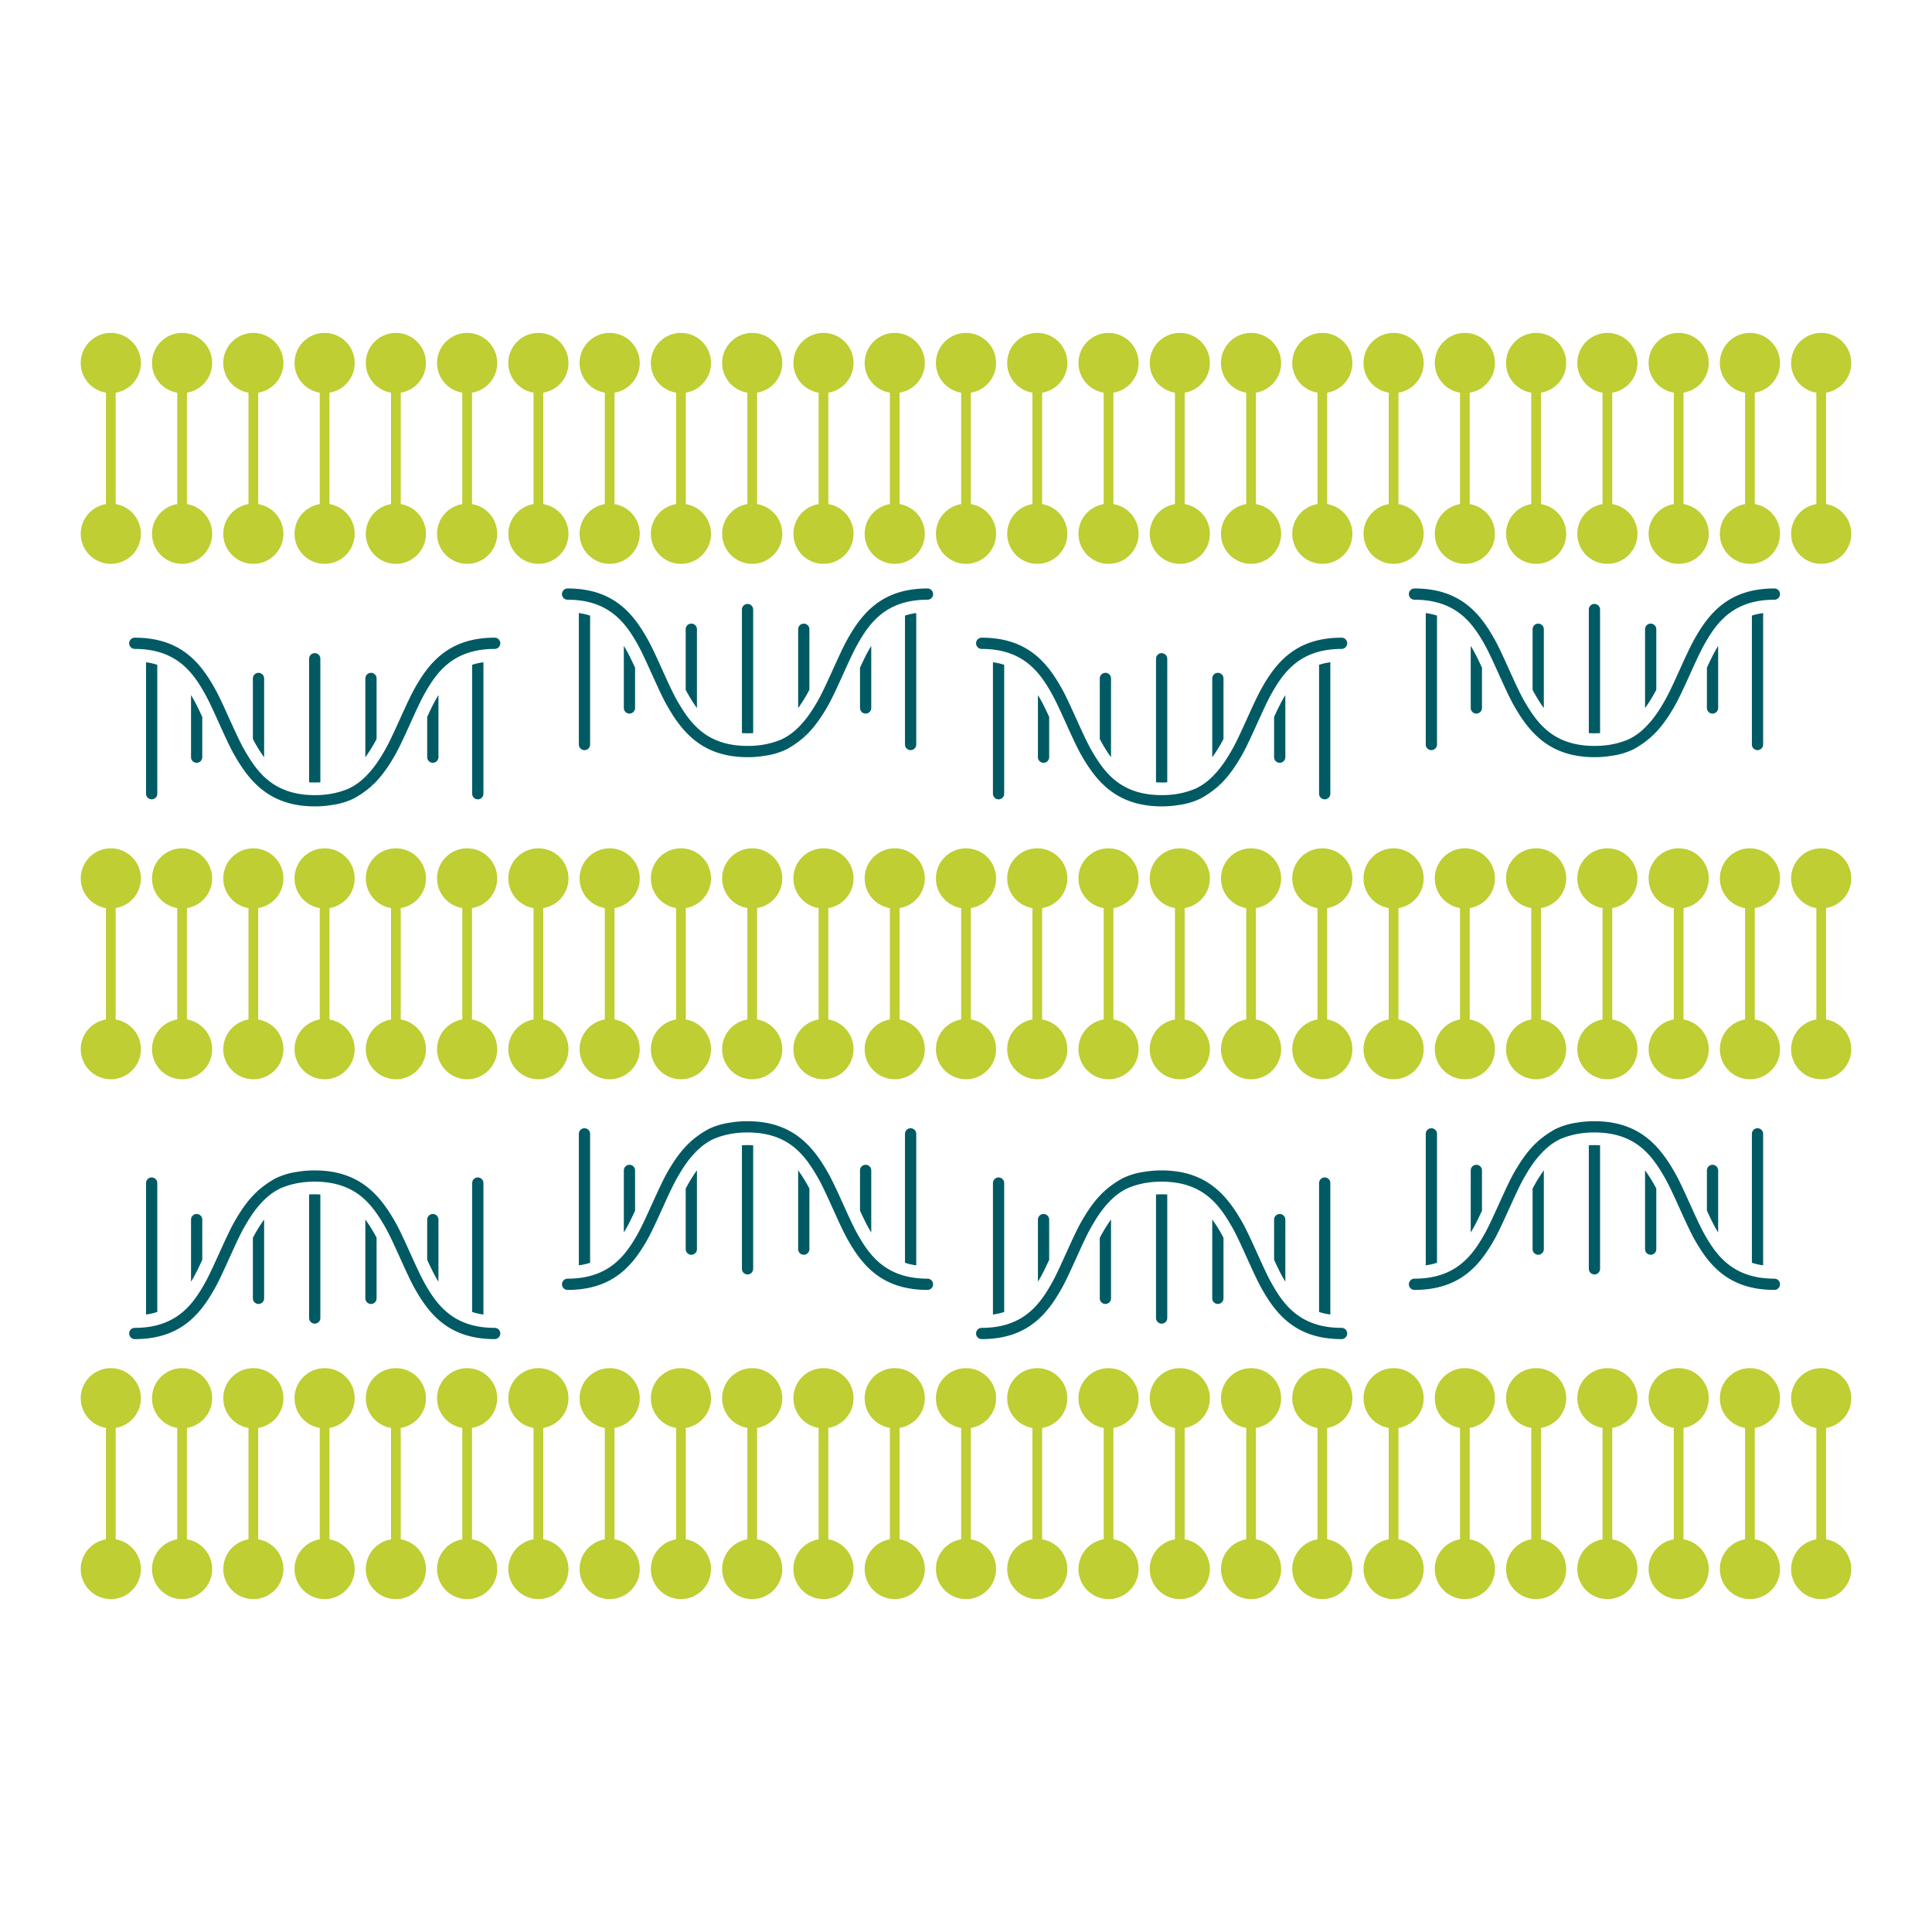 <svg xmlns="http://www.w3.org/2000/svg" viewBox="0 0 1080 1080"><defs><style>.cls-1{fill:#bece33;}.cls-2{fill:#005a64;}</style></defs><g id="Layer_5" data-name="Layer 5"><circle class="cls-1" cx="61.944" cy="202.908" r="16.817"/><circle class="cls-1" cx="61.944" cy="298.383" r="16.817"/><rect class="cls-1" x="59.232" y="214.842" width="5.425" height="72.149"/><circle class="cls-1" cx="101.782" cy="202.908" r="16.817"/><circle class="cls-1" cx="101.782" cy="298.383" r="16.817"/><rect class="cls-1" x="99.07" y="214.842" width="5.425" height="72.149"/><circle class="cls-1" cx="141.62" cy="202.908" r="16.817"/><circle class="cls-1" cx="141.62" cy="298.383" r="16.817"/><rect class="cls-1" x="138.908" y="214.842" width="5.425" height="72.149"/><circle class="cls-1" cx="181.458" cy="202.908" r="16.817"/><circle class="cls-1" cx="181.458" cy="298.383" r="16.817"/><rect class="cls-1" x="178.746" y="214.842" width="5.425" height="72.149"/><circle class="cls-1" cx="221.296" cy="202.908" r="16.817"/><circle class="cls-1" cx="221.296" cy="298.383" r="16.817"/><rect class="cls-1" x="218.584" y="214.842" width="5.425" height="72.149"/><circle class="cls-1" cx="261.134" cy="202.908" r="16.817"/><circle class="cls-1" cx="261.134" cy="298.383" r="16.817"/><rect class="cls-1" x="258.422" y="214.842" width="5.425" height="72.149"/><circle class="cls-1" cx="300.972" cy="202.908" r="16.817"/><circle class="cls-1" cx="300.972" cy="298.383" r="16.817"/><rect class="cls-1" x="298.26" y="214.842" width="5.425" height="72.149"/><circle class="cls-1" cx="340.81" cy="202.908" r="16.817"/><circle class="cls-1" cx="340.81" cy="298.383" r="16.817"/><rect class="cls-1" x="338.098" y="214.842" width="5.425" height="72.149"/><circle class="cls-1" cx="380.648" cy="202.908" r="16.817"/><circle class="cls-1" cx="380.648" cy="298.383" r="16.817"/><rect class="cls-1" x="377.936" y="214.842" width="5.425" height="72.149"/><circle class="cls-1" cx="420.486" cy="202.908" r="16.817"/><circle class="cls-1" cx="420.486" cy="298.383" r="16.817"/><rect class="cls-1" x="417.774" y="214.842" width="5.425" height="72.149"/><circle class="cls-1" cx="460.324" cy="202.908" r="16.817"/><circle class="cls-1" cx="460.324" cy="298.383" r="16.817"/><rect class="cls-1" x="457.612" y="214.842" width="5.425" height="72.149"/><circle class="cls-1" cx="500.162" cy="202.908" r="16.817"/><circle class="cls-1" cx="500.162" cy="298.383" r="16.817"/><rect class="cls-1" x="497.45" y="214.842" width="5.425" height="72.149"/><circle class="cls-1" cx="540" cy="202.908" r="16.817"/><circle class="cls-1" cx="540" cy="298.383" r="16.817"/><rect class="cls-1" x="537.288" y="214.842" width="5.425" height="72.149"/><circle class="cls-1" cx="579.838" cy="202.908" r="16.817"/><circle class="cls-1" cx="579.838" cy="298.383" r="16.817"/><rect class="cls-1" x="577.126" y="214.842" width="5.425" height="72.149"/><circle class="cls-1" cx="619.676" cy="202.908" r="16.817"/><circle class="cls-1" cx="619.676" cy="298.383" r="16.817"/><rect class="cls-1" x="616.964" y="214.842" width="5.425" height="72.149"/><circle class="cls-1" cx="659.514" cy="202.908" r="16.817"/><circle class="cls-1" cx="659.514" cy="298.383" r="16.817"/><rect class="cls-1" x="656.802" y="214.842" width="5.425" height="72.149"/><circle class="cls-1" cx="699.352" cy="202.908" r="16.817"/><circle class="cls-1" cx="699.352" cy="298.383" r="16.817"/><rect class="cls-1" x="696.639" y="214.842" width="5.425" height="72.149"/><circle class="cls-1" cx="739.19" cy="202.908" r="16.817"/><circle class="cls-1" cx="739.19" cy="298.383" r="16.817"/><rect class="cls-1" x="736.477" y="214.842" width="5.425" height="72.149"/><circle class="cls-1" cx="779.028" cy="202.908" r="16.817"/><circle class="cls-1" cx="779.028" cy="298.383" r="16.817"/><rect class="cls-1" x="776.315" y="214.842" width="5.425" height="72.149"/><circle class="cls-1" cx="818.866" cy="202.908" r="16.817"/><circle class="cls-1" cx="818.866" cy="298.383" r="16.817"/><rect class="cls-1" x="816.153" y="214.842" width="5.425" height="72.149"/><circle class="cls-1" cx="858.704" cy="202.908" r="16.817"/><circle class="cls-1" cx="858.704" cy="298.383" r="16.817"/><rect class="cls-1" x="855.991" y="214.842" width="5.425" height="72.149"/><circle class="cls-1" cx="898.542" cy="202.908" r="16.817"/><circle class="cls-1" cx="898.542" cy="298.383" r="16.817"/><rect class="cls-1" x="895.829" y="214.842" width="5.425" height="72.149"/><circle class="cls-1" cx="938.38" cy="202.908" r="16.817"/><circle class="cls-1" cx="938.38" cy="298.383" r="16.817"/><rect class="cls-1" x="935.667" y="214.842" width="5.425" height="72.149"/><circle class="cls-1" cx="978.218" cy="202.908" r="16.817"/><circle class="cls-1" cx="978.218" cy="298.383" r="16.817"/><rect class="cls-1" x="975.505" y="214.842" width="5.425" height="72.149"/><circle class="cls-1" cx="1018.056" cy="202.908" r="16.817"/><circle class="cls-1" cx="1018.056" cy="298.383" r="16.817"/><rect class="cls-1" x="1015.343" y="214.842" width="5.425" height="72.149"/><circle class="cls-1" cx="61.944" cy="491.027" r="16.817"/><circle class="cls-1" cx="61.944" cy="586.502" r="16.817"/><rect class="cls-1" x="59.232" y="502.961" width="5.425" height="72.149"/><circle class="cls-1" cx="101.782" cy="491.027" r="16.817"/><circle class="cls-1" cx="101.782" cy="586.502" r="16.817"/><rect class="cls-1" x="99.07" y="502.961" width="5.425" height="72.149"/><circle class="cls-1" cx="141.62" cy="491.027" r="16.817"/><circle class="cls-1" cx="141.62" cy="586.502" r="16.817"/><rect class="cls-1" x="138.908" y="502.961" width="5.425" height="72.149"/><circle class="cls-1" cx="181.458" cy="491.027" r="16.817"/><circle class="cls-1" cx="181.458" cy="586.502" r="16.817"/><rect class="cls-1" x="178.746" y="502.961" width="5.425" height="72.149"/><circle class="cls-1" cx="221.296" cy="491.027" r="16.817"/><circle class="cls-1" cx="221.296" cy="586.502" r="16.817"/><rect class="cls-1" x="218.584" y="502.961" width="5.425" height="72.149"/><circle class="cls-1" cx="261.134" cy="491.027" r="16.817"/><circle class="cls-1" cx="261.134" cy="586.502" r="16.817"/><rect class="cls-1" x="258.422" y="502.961" width="5.425" height="72.149"/><circle class="cls-1" cx="300.972" cy="491.027" r="16.817"/><circle class="cls-1" cx="300.972" cy="586.502" r="16.817"/><rect class="cls-1" x="298.26" y="502.961" width="5.425" height="72.149"/><circle class="cls-1" cx="340.81" cy="491.027" r="16.817"/><circle class="cls-1" cx="340.81" cy="586.502" r="16.817"/><rect class="cls-1" x="338.098" y="502.961" width="5.425" height="72.149"/><circle class="cls-1" cx="380.648" cy="491.027" r="16.817"/><circle class="cls-1" cx="380.648" cy="586.502" r="16.817"/><rect class="cls-1" x="377.936" y="502.961" width="5.425" height="72.149"/><circle class="cls-1" cx="420.486" cy="491.027" r="16.817"/><circle class="cls-1" cx="420.486" cy="586.502" r="16.817"/><rect class="cls-1" x="417.774" y="502.961" width="5.425" height="72.149"/><circle class="cls-1" cx="460.324" cy="491.027" r="16.817"/><circle class="cls-1" cx="460.324" cy="586.502" r="16.817"/><rect class="cls-1" x="457.612" y="502.961" width="5.425" height="72.149"/><circle class="cls-1" cx="500.162" cy="491.027" r="16.817"/><circle class="cls-1" cx="500.162" cy="586.502" r="16.817"/><rect class="cls-1" x="497.45" y="502.961" width="5.425" height="72.149"/><circle class="cls-1" cx="540" cy="491.027" r="16.817"/><circle class="cls-1" cx="540" cy="586.502" r="16.817"/><rect class="cls-1" x="537.288" y="502.961" width="5.425" height="72.149"/><circle class="cls-1" cx="579.838" cy="491.027" r="16.817"/><circle class="cls-1" cx="579.838" cy="586.502" r="16.817"/><rect class="cls-1" x="577.126" y="502.961" width="5.425" height="72.149"/><circle class="cls-1" cx="619.676" cy="491.027" r="16.817"/><circle class="cls-1" cx="619.676" cy="586.502" r="16.817"/><rect class="cls-1" x="616.964" y="502.961" width="5.425" height="72.149"/><circle class="cls-1" cx="659.514" cy="491.027" r="16.817"/><circle class="cls-1" cx="659.514" cy="586.502" r="16.817"/><rect class="cls-1" x="656.802" y="502.961" width="5.425" height="72.149"/><circle class="cls-1" cx="699.352" cy="491.027" r="16.817"/><circle class="cls-1" cx="699.352" cy="586.502" r="16.817"/><rect class="cls-1" x="696.639" y="502.961" width="5.425" height="72.149"/><circle class="cls-1" cx="739.19" cy="491.027" r="16.817"/><circle class="cls-1" cx="739.19" cy="586.502" r="16.817"/><rect class="cls-1" x="736.477" y="502.961" width="5.425" height="72.149"/><circle class="cls-1" cx="779.028" cy="491.027" r="16.817"/><circle class="cls-1" cx="779.028" cy="586.502" r="16.817"/><rect class="cls-1" x="776.315" y="502.961" width="5.425" height="72.149"/><circle class="cls-1" cx="818.866" cy="491.027" r="16.817"/><circle class="cls-1" cx="818.866" cy="586.502" r="16.817"/><rect class="cls-1" x="816.153" y="502.961" width="5.425" height="72.149"/><circle class="cls-1" cx="858.704" cy="491.027" r="16.817"/><circle class="cls-1" cx="858.704" cy="586.502" r="16.817"/><rect class="cls-1" x="855.991" y="502.961" width="5.425" height="72.149"/><circle class="cls-1" cx="898.542" cy="491.027" r="16.817"/><circle class="cls-1" cx="898.542" cy="586.502" r="16.817"/><rect class="cls-1" x="895.829" y="502.961" width="5.425" height="72.149"/><circle class="cls-1" cx="938.38" cy="491.027" r="16.817"/><circle class="cls-1" cx="938.38" cy="586.502" r="16.817"/><rect class="cls-1" x="935.667" y="502.961" width="5.425" height="72.149"/><circle class="cls-1" cx="978.218" cy="491.027" r="16.817"/><circle class="cls-1" cx="978.218" cy="586.502" r="16.817"/><rect class="cls-1" x="975.505" y="502.961" width="5.425" height="72.149"/><circle class="cls-1" cx="1018.056" cy="491.027" r="16.817"/><circle class="cls-1" cx="1018.056" cy="586.502" r="16.817"/><rect class="cls-1" x="1015.343" y="502.961" width="5.425" height="72.149"/><circle class="cls-1" cx="61.944" cy="781.617" r="16.817"/><circle class="cls-1" cx="61.944" cy="877.092" r="16.817"/><rect class="cls-1" x="59.232" y="793.551" width="5.425" height="72.149"/><circle class="cls-1" cx="101.782" cy="781.617" r="16.817"/><circle class="cls-1" cx="101.782" cy="877.092" r="16.817"/><rect class="cls-1" x="99.07" y="793.551" width="5.425" height="72.149"/><circle class="cls-1" cx="141.62" cy="781.617" r="16.817"/><circle class="cls-1" cx="141.62" cy="877.092" r="16.817"/><rect class="cls-1" x="138.908" y="793.551" width="5.425" height="72.149"/><circle class="cls-1" cx="181.458" cy="781.617" r="16.817"/><circle class="cls-1" cx="181.458" cy="877.092" r="16.817"/><rect class="cls-1" x="178.746" y="793.551" width="5.425" height="72.149"/><circle class="cls-1" cx="221.296" cy="781.617" r="16.817"/><circle class="cls-1" cx="221.296" cy="877.092" r="16.817"/><rect class="cls-1" x="218.584" y="793.551" width="5.425" height="72.149"/><circle class="cls-1" cx="261.134" cy="781.617" r="16.817"/><circle class="cls-1" cx="261.134" cy="877.092" r="16.817"/><rect class="cls-1" x="258.422" y="793.551" width="5.425" height="72.149"/><circle class="cls-1" cx="300.972" cy="781.617" r="16.817"/><circle class="cls-1" cx="300.972" cy="877.092" r="16.817"/><rect class="cls-1" x="298.26" y="793.551" width="5.425" height="72.149"/><circle class="cls-1" cx="340.81" cy="781.617" r="16.817"/><circle class="cls-1" cx="340.81" cy="877.092" r="16.817"/><rect class="cls-1" x="338.098" y="793.551" width="5.425" height="72.149"/><circle class="cls-1" cx="380.648" cy="781.617" r="16.817"/><circle class="cls-1" cx="380.648" cy="877.092" r="16.817"/><rect class="cls-1" x="377.936" y="793.551" width="5.425" height="72.149"/><circle class="cls-1" cx="420.486" cy="781.617" r="16.817"/><circle class="cls-1" cx="420.486" cy="877.092" r="16.817"/><rect class="cls-1" x="417.774" y="793.551" width="5.425" height="72.149"/><circle class="cls-1" cx="460.324" cy="781.617" r="16.817"/><circle class="cls-1" cx="460.324" cy="877.092" r="16.817"/><rect class="cls-1" x="457.612" y="793.551" width="5.425" height="72.149"/><circle class="cls-1" cx="500.162" cy="781.617" r="16.817"/><circle class="cls-1" cx="500.162" cy="877.092" r="16.817"/><rect class="cls-1" x="497.45" y="793.551" width="5.425" height="72.149"/><circle class="cls-1" cx="540" cy="781.617" r="16.817"/><circle class="cls-1" cx="540" cy="877.092" r="16.817"/><rect class="cls-1" x="537.288" y="793.551" width="5.425" height="72.149"/><circle class="cls-1" cx="579.838" cy="781.617" r="16.817"/><circle class="cls-1" cx="579.838" cy="877.092" r="16.817"/><rect class="cls-1" x="577.126" y="793.551" width="5.425" height="72.149"/><circle class="cls-1" cx="619.676" cy="781.617" r="16.817"/><circle class="cls-1" cx="619.676" cy="877.092" r="16.817"/><rect class="cls-1" x="616.964" y="793.551" width="5.425" height="72.149"/><circle class="cls-1" cx="659.514" cy="781.617" r="16.817"/><circle class="cls-1" cx="659.514" cy="877.092" r="16.817"/><rect class="cls-1" x="656.802" y="793.551" width="5.425" height="72.149"/><circle class="cls-1" cx="699.352" cy="781.617" r="16.817"/><circle class="cls-1" cx="699.352" cy="877.092" r="16.817"/><rect class="cls-1" x="696.639" y="793.551" width="5.425" height="72.149"/><circle class="cls-1" cx="739.19" cy="781.617" r="16.817"/><circle class="cls-1" cx="739.19" cy="877.092" r="16.817"/><rect class="cls-1" x="736.477" y="793.551" width="5.425" height="72.149"/><circle class="cls-1" cx="779.028" cy="781.617" r="16.817"/><circle class="cls-1" cx="779.028" cy="877.092" r="16.817"/><rect class="cls-1" x="776.315" y="793.551" width="5.425" height="72.149"/><circle class="cls-1" cx="818.866" cy="781.617" r="16.817"/><circle class="cls-1" cx="818.866" cy="877.092" r="16.817"/><rect class="cls-1" x="816.153" y="793.551" width="5.425" height="72.149"/><circle class="cls-1" cx="858.704" cy="781.617" r="16.817"/><circle class="cls-1" cx="858.704" cy="877.092" r="16.817"/><rect class="cls-1" x="855.991" y="793.551" width="5.425" height="72.149"/><circle class="cls-1" cx="898.542" cy="781.617" r="16.817"/><circle class="cls-1" cx="898.542" cy="877.092" r="16.817"/><rect class="cls-1" x="895.829" y="793.551" width="5.425" height="72.149"/><circle class="cls-1" cx="938.38" cy="781.617" r="16.817"/><circle class="cls-1" cx="938.38" cy="877.092" r="16.817"/><rect class="cls-1" x="935.667" y="793.551" width="5.425" height="72.149"/><circle class="cls-1" cx="978.218" cy="781.617" r="16.817"/><circle class="cls-1" cx="978.218" cy="877.092" r="16.817"/><rect class="cls-1" x="975.505" y="793.551" width="5.425" height="72.149"/><circle class="cls-1" cx="1018.056" cy="781.617" r="16.817"/><circle class="cls-1" cx="1018.056" cy="877.092" r="16.817"/><rect class="cls-1" x="1015.343" y="793.551" width="5.425" height="72.149"/><path class="cls-2" d="M204.227,423.335V379.255a3.143,3.143,0,0,1,6.287,0v33.82c-.442.856-.869,1.663-1.263,2.355A85.321,85.321,0,0,1,204.227,423.335Z"/><path class="cls-2" d="M270.238,443.693a3.143,3.143,0,0,1-6.287,0v-72.06a34.423,34.423,0,0,1,6.287-1.42Z"/><path class="cls-2" d="M245.091,388.546v34.715a3.143,3.143,0,1,1-6.287,0V400.752c1.63-3.523,3.171-6.735,4.417-8.982C243.84,390.652,244.464,389.587,245.091,388.546Z"/><path class="cls-2" d="M141.361,413.115v-33.86a3.143,3.143,0,0,1,6.287,0v44.077a85.051,85.051,0,0,1-5.119-8.043C142.163,414.646,141.768,413.901,141.361,413.115Z"/><path class="cls-2" d="M172.794,437.311V368.253a3.143,3.143,0,1,1,6.287,0v69.066c-.986.056-2.001.087-3.056.087C174.908,437.406,173.834,437.373,172.794,437.311Z"/><path class="cls-2" d="M87.924,443.693a3.143,3.143,0,0,1-6.287,0v-73.48a34.424,34.424,0,0,1,6.287,1.418Z"/><path class="cls-2" d="M113.071,400.771v22.49a3.143,3.143,0,1,1-6.287,0V388.543c.627,1.041,1.25,2.106,1.869,3.224C109.897,394.016,111.44,397.239,113.071,400.771Z"/><path class="cls-2" d="M204.544,433.877c4.469-4.362,7.818-9.622,10.852-14.949,2.318-4.069,5.35-10.75,8.282-17.212,2.886-6.36,5.612-12.369,7.858-16.423,8.299-14.972,19.492-28.829,44.988-28.829a3.143,3.143,0,1,1,0,6.287c-23.351,0-32.628,13.209-39.489,25.59-2.124,3.833-4.924,10.004-7.632,15.971-2.991,6.591-6.083,13.407-8.544,17.727-3.502,6.149-7.503,12.091-12.725,16.973a12.581,12.581,0,0,0-3.59-5.137Z"/><path class="cls-2" d="M120.34,385.296c2.235,4.037,4.944,10.021,7.814,16.357,2.912,6.433,5.924,13.083,8.229,17.133,7.399,13,16.556,25.693,39.642,25.693a53.377,53.377,0,0,0,7.797-.549,12.49,12.49,0,0,0,1.836,6.048,58.024,58.024,0,0,1-9.633.788c-25.2,0-36.572-13.875-45.106-28.87-2.448-4.302-5.521-11.088-8.492-17.649-2.691-5.944-5.474-12.09-7.587-15.905-6.855-12.38-16.126-25.589-39.489-25.589a3.143,3.143,0,1,1,0-6.287C100.859,356.466,112.048,370.322,120.34,385.296Z"/><path class="cls-2" d="M183.821,443.93a45.493,45.493,0,0,0,11.111-3.102,32.969,32.969,0,0,0,9.612-6.951,11.361,11.361,0,0,1,2.116,2.021,13.428,13.428,0,0,1,1.473,3.116,53.312,53.312,0,0,1-10.441,7.383,40.241,40.241,0,0,1-12.036,3.58s-2.139-1.685-2.525-2.957S183.821,443.93,183.821,443.93Z"/><path class="cls-2" d="M446.171,395.831V351.75a3.143,3.143,0,1,1,6.287,0v33.82c-.442.856-.87,1.663-1.263,2.355A85.321,85.321,0,0,1,446.171,395.831Z"/><path class="cls-2" d="M512.181,416.189a3.143,3.143,0,1,1-6.287,0v-72.06a34.415,34.415,0,0,1,6.287-1.42Z"/><path class="cls-2" d="M487.034,361.042v34.715a3.143,3.143,0,0,1-6.287,0v-22.51c1.63-3.523,3.171-6.735,4.417-8.982C485.784,363.148,486.407,362.083,487.034,361.042Z"/><path class="cls-2" d="M383.304,385.611v-33.86a3.143,3.143,0,1,1,6.287,0V395.827a85.051,85.051,0,0,1-5.119-8.043C384.107,387.142,383.712,386.397,383.304,385.611Z"/><path class="cls-2" d="M414.738,409.807V340.749a3.143,3.143,0,0,1,6.287,0v69.066c-.986.056-2.001.087-3.056.087C416.852,409.902,415.777,409.869,414.738,409.807Z"/><path class="cls-2" d="M329.868,416.189a3.143,3.143,0,1,1-6.287,0v-73.48a34.416,34.416,0,0,1,6.287,1.418Z"/><path class="cls-2" d="M355.014,373.267v22.49a3.143,3.143,0,0,1-6.287,0V361.038c.627,1.041,1.25,2.106,1.869,3.224C351.841,366.512,353.384,369.735,355.014,373.267Z"/><path class="cls-2" d="M446.488,406.373c4.47-4.362,7.818-9.622,10.852-14.949,2.318-4.069,5.35-10.75,8.282-17.212,2.886-6.36,5.612-12.369,7.858-16.423,8.298-14.972,19.492-28.829,44.988-28.829a3.143,3.143,0,0,1,0,6.287c-23.351,0-32.628,13.209-39.489,25.59-2.124,3.833-4.924,10.004-7.632,15.972-2.991,6.59-6.083,13.407-8.544,17.727-3.502,6.149-7.503,12.091-12.725,16.973a12.582,12.582,0,0,0-3.59-5.137Z"/><path class="cls-2" d="M362.283,357.792c2.235,4.037,4.944,10.021,7.813,16.357,2.912,6.432,5.924,13.083,8.229,17.133,7.399,13,16.556,25.693,39.642,25.693a53.391,53.391,0,0,0,7.797-.549,12.49,12.49,0,0,0,1.836,6.048,58.023,58.023,0,0,1-9.633.788c-25.2,0-36.572-13.875-45.106-28.87-2.448-4.302-5.521-11.088-8.492-17.649-2.691-5.944-5.474-12.09-7.587-15.905-6.855-12.38-16.126-25.589-39.489-25.589a3.143,3.143,0,0,1,0-6.287C342.803,328.961,353.991,342.818,362.283,357.792Z"/><path class="cls-2" d="M425.765,416.426a45.496,45.496,0,0,0,11.111-3.102,32.969,32.969,0,0,0,9.612-6.951,11.361,11.361,0,0,1,2.116,2.021,13.428,13.428,0,0,1,1.473,3.116,53.309,53.309,0,0,1-10.441,7.383,40.241,40.241,0,0,1-12.036,3.58s-2.139-1.685-2.525-2.957S425.765,416.426,425.765,416.426Z"/><path class="cls-2" d="M677.651,423.335V379.255a3.143,3.143,0,0,1,6.287,0v33.82c-.442.856-.87,1.663-1.263,2.355A85.279,85.279,0,0,1,677.651,423.335Z"/><path class="cls-2" d="M743.661,443.693a3.143,3.143,0,0,1-6.287,0v-72.06a34.421,34.421,0,0,1,6.287-1.42Z"/><path class="cls-2" d="M718.514,388.546v34.715a3.143,3.143,0,1,1-6.287,0V400.752c1.63-3.523,3.171-6.735,4.417-8.982C717.264,390.652,717.887,389.587,718.514,388.546Z"/><path class="cls-2" d="M614.784,413.115v-33.86a3.143,3.143,0,1,1,6.287,0v44.077a85.051,85.051,0,0,1-5.119-8.043C615.586,414.646,615.191,413.901,614.784,413.115Z"/><path class="cls-2" d="M646.217,437.311V368.253a3.143,3.143,0,1,1,6.287,0v69.066c-.986.056-2.002.087-3.056.087C648.332,437.406,647.257,437.373,646.217,437.311Z"/><path class="cls-2" d="M561.347,443.693a3.143,3.143,0,0,1-6.287,0v-73.48a34.425,34.425,0,0,1,6.287,1.418Z"/><path class="cls-2" d="M586.494,400.771v22.49a3.143,3.143,0,1,1-6.287,0V388.543c.627,1.041,1.25,2.106,1.869,3.224C583.321,394.016,584.864,397.239,586.494,400.771Z"/><path class="cls-2" d="M677.968,433.877c4.469-4.362,7.818-9.622,10.852-14.949,2.318-4.069,5.35-10.75,8.282-17.212,2.886-6.36,5.612-12.369,7.858-16.423,8.299-14.972,19.492-28.829,44.988-28.829a3.143,3.143,0,1,1,0,6.287c-23.351,0-32.628,13.209-39.489,25.59-2.124,3.833-4.924,10.004-7.632,15.971-2.991,6.591-6.083,13.407-8.544,17.727-3.502,6.149-7.503,12.091-12.725,16.973a12.581,12.581,0,0,0-3.59-5.137Z"/><path class="cls-2" d="M593.763,385.296c2.235,4.037,4.944,10.021,7.814,16.357,2.912,6.433,5.924,13.083,8.229,17.133,7.399,13,16.556,25.693,39.642,25.693a53.379,53.379,0,0,0,7.797-.549,12.491,12.491,0,0,0,1.836,6.048,58.023,58.023,0,0,1-9.633.788c-25.2,0-36.572-13.875-45.106-28.87-2.448-4.302-5.521-11.088-8.492-17.649-2.691-5.944-5.474-12.09-7.587-15.905-6.855-12.38-16.126-25.589-39.489-25.589a3.143,3.143,0,1,1,0-6.287C574.282,356.466,585.471,370.322,593.763,385.296Z"/><path class="cls-2" d="M657.245,443.93a45.493,45.493,0,0,0,11.111-3.102,32.969,32.969,0,0,0,9.612-6.951,11.362,11.362,0,0,1,2.116,2.021,13.43,13.43,0,0,1,1.474,3.116,53.312,53.312,0,0,1-10.441,7.383,40.242,40.242,0,0,1-12.036,3.58s-2.139-1.685-2.525-2.957S657.245,443.93,657.245,443.93Z"/><path class="cls-2" d="M919.594,395.831V351.75a3.143,3.143,0,1,1,6.287,0v33.82c-.442.856-.87,1.663-1.263,2.355A85.321,85.321,0,0,1,919.594,395.831Z"/><path class="cls-2" d="M985.604,416.189a3.143,3.143,0,1,1-6.287,0v-72.06a34.413,34.413,0,0,1,6.287-1.42Z"/><path class="cls-2" d="M960.458,361.042v34.715a3.143,3.143,0,0,1-6.287,0v-22.51c1.63-3.523,3.171-6.735,4.417-8.982C959.207,363.148,959.831,362.083,960.458,361.042Z"/><path class="cls-2" d="M856.728,385.611v-33.86a3.143,3.143,0,1,1,6.287,0V395.827a85.051,85.051,0,0,1-5.119-8.043C857.53,387.142,857.135,386.397,856.728,385.611Z"/><path class="cls-2" d="M888.161,409.807V340.749a3.143,3.143,0,0,1,6.287,0v69.066c-.986.056-2.001.087-3.056.087C890.275,409.902,889.201,409.869,888.161,409.807Z"/><path class="cls-2" d="M803.291,416.189a3.143,3.143,0,1,1-6.287,0v-73.48a34.415,34.415,0,0,1,6.287,1.418Z"/><path class="cls-2" d="M828.438,373.267v22.49a3.143,3.143,0,0,1-6.287,0V361.038c.627,1.041,1.25,2.106,1.869,3.224C825.264,366.512,826.807,369.735,828.438,373.267Z"/><path class="cls-2" d="M919.911,406.373c4.469-4.362,7.818-9.622,10.852-14.949,2.318-4.069,5.35-10.75,8.282-17.212,2.886-6.36,5.612-12.369,7.858-16.423,8.299-14.972,19.492-28.829,44.988-28.829a3.143,3.143,0,1,1,0,6.287c-23.351,0-32.628,13.209-39.489,25.59-2.124,3.833-4.924,10.004-7.632,15.972-2.991,6.59-6.083,13.407-8.544,17.727-3.502,6.149-7.503,12.091-12.725,16.973a12.582,12.582,0,0,0-3.59-5.137Z"/><path class="cls-2" d="M835.707,357.792c2.235,4.037,4.944,10.021,7.814,16.357,2.912,6.432,5.924,13.083,8.229,17.133,7.399,13,16.556,25.693,39.642,25.693a53.392,53.392,0,0,0,7.797-.549,12.491,12.491,0,0,0,1.836,6.048,58.022,58.022,0,0,1-9.633.788c-25.2,0-36.572-13.875-45.106-28.87-2.448-4.302-5.521-11.088-8.492-17.649-2.691-5.944-5.474-12.09-7.587-15.905-6.855-12.38-16.126-25.589-39.489-25.589a3.143,3.143,0,1,1,0-6.287C816.226,328.961,827.415,342.818,835.707,357.792Z"/><path class="cls-2" d="M899.188,416.426a45.496,45.496,0,0,0,11.111-3.102,32.969,32.969,0,0,0,9.612-6.951,11.361,11.361,0,0,1,2.116,2.021,13.428,13.428,0,0,1,1.473,3.116,53.309,53.309,0,0,1-10.441,7.383,40.241,40.241,0,0,1-12.036,3.58s-2.139-1.685-2.525-2.957S899.188,416.426,899.188,416.426Z"/><path class="cls-2" d="M863.014,654.194v44.081a3.143,3.143,0,0,1-6.287,0v-33.82c.442-.856.87-1.664,1.263-2.355A85.321,85.321,0,0,1,863.014,654.194Z"/><path class="cls-2" d="M797.004,633.836a3.143,3.143,0,0,1,6.287,0v72.06a34.413,34.413,0,0,1-6.287,1.42Z"/><path class="cls-2" d="M822.151,688.982v-34.715a3.143,3.143,0,0,1,6.287,0v22.51c-1.63,3.523-3.171,6.735-4.417,8.982C823.402,686.876,822.778,687.942,822.151,688.982Z"/><path class="cls-2" d="M925.881,664.414v33.861a3.143,3.143,0,1,1-6.287,0V654.198a85.071,85.071,0,0,1,5.119,8.043C925.079,662.883,925.474,663.628,925.881,664.414Z"/><path class="cls-2" d="M894.448,640.218v69.058a3.143,3.143,0,0,1-6.287,0V640.21c.986-.056,2.001-.087,3.056-.087C892.333,640.122,893.408,640.155,894.448,640.218Z"/><path class="cls-2" d="M979.318,633.836a3.143,3.143,0,0,1,6.287,0v73.48a34.432,34.432,0,0,1-6.287-1.418Z"/><path class="cls-2" d="M954.171,676.758v-22.49a3.143,3.143,0,0,1,6.287,0v34.719c-.627-1.041-1.25-2.106-1.869-3.224C957.344,683.513,955.801,680.289,954.171,676.758Z"/><path class="cls-2" d="M862.697,643.652c-4.469,4.362-7.818,9.622-10.852,14.949-2.318,4.069-5.35,10.75-8.282,17.212-2.886,6.36-5.612,12.369-7.858,16.423-8.299,14.972-19.492,28.829-44.988,28.829a3.143,3.143,0,1,1,0-6.287c23.351,0,32.628-13.209,39.489-25.59,2.124-3.832,4.924-10.004,7.632-15.971,2.991-6.591,6.083-13.407,8.544-17.727,3.502-6.149,7.503-12.091,12.725-16.973a12.582,12.582,0,0,0,3.59,5.137Z"/><path class="cls-2" d="M946.902,692.233c-2.235-4.037-4.944-10.021-7.814-16.357-2.912-6.433-5.924-13.083-8.229-17.133-7.399-13-16.556-25.693-39.642-25.693a53.391,53.391,0,0,0-7.797.549,12.49,12.49,0,0,0-1.836-6.048,58.013,58.013,0,0,1,9.633-.788c25.2,0,36.572,13.875,45.106,28.87,2.448,4.302,5.521,11.088,8.492,17.649,2.691,5.944,5.474,12.09,7.587,15.905,6.855,12.38,16.126,25.589,39.489,25.589a3.143,3.143,0,1,1,0,6.287C966.383,721.063,955.194,707.207,946.902,692.233Z"/><path class="cls-2" d="M883.42,633.599a45.49,45.49,0,0,0-11.111,3.102,32.967,32.967,0,0,0-9.612,6.951,11.363,11.363,0,0,1-2.116-2.021,13.428,13.428,0,0,1-1.473-3.116,53.309,53.309,0,0,1,10.441-7.383,40.241,40.241,0,0,1,12.036-3.58s2.139,1.685,2.525,2.957S883.42,633.599,883.42,633.599Z"/><path class="cls-2" d="M621.071,681.698v44.081a3.143,3.143,0,1,1-6.287,0v-33.82c.442-.856.869-1.663,1.263-2.355A85.321,85.321,0,0,1,621.071,681.698Z"/><path class="cls-2" d="M555.061,661.34a3.143,3.143,0,0,1,6.287,0V733.4a34.423,34.423,0,0,1-6.287,1.42Z"/><path class="cls-2" d="M580.207,716.487v-34.715a3.143,3.143,0,1,1,6.287,0v22.509c-1.63,3.523-3.171,6.735-4.417,8.982C581.458,714.381,580.834,715.446,580.207,716.487Z"/><path class="cls-2" d="M683.937,691.918v33.861a3.143,3.143,0,0,1-6.287,0V681.702a85.051,85.051,0,0,1,5.119,8.043C683.135,690.387,683.53,691.132,683.937,691.918Z"/><path class="cls-2" d="M652.504,667.722V736.78a3.143,3.143,0,1,1-6.287,0V667.714c.986-.056,2.001-.087,3.056-.087C650.39,667.627,651.465,667.66,652.504,667.722Z"/><path class="cls-2" d="M737.374,661.34a3.143,3.143,0,0,1,6.287,0v73.48a34.424,34.424,0,0,1-6.287-1.418Z"/><path class="cls-2" d="M712.227,704.262v-22.49a3.143,3.143,0,1,1,6.287,0V716.49c-.627-1.041-1.25-2.106-1.869-3.224C715.401,711.017,713.858,707.794,712.227,704.262Z"/><path class="cls-2" d="M620.754,671.156c-4.469,4.362-7.818,9.622-10.852,14.949-2.318,4.069-5.35,10.75-8.282,17.212-2.886,6.36-5.612,12.369-7.858,16.423-8.298,14.972-19.492,28.829-44.988,28.829a3.143,3.143,0,1,1,0-6.287c23.351,0,32.628-13.209,39.489-25.59,2.124-3.833,4.924-10.004,7.632-15.971,2.991-6.591,6.083-13.407,8.544-17.727,3.502-6.149,7.503-12.091,12.725-16.973a12.581,12.581,0,0,0,3.59,5.137Z"/><path class="cls-2" d="M704.958,719.737c-2.235-4.037-4.944-10.021-7.814-16.357-2.912-6.433-5.924-13.083-8.229-17.133-7.399-13-16.556-25.693-39.642-25.693a53.377,53.377,0,0,0-7.797.549,12.49,12.49,0,0,0-1.836-6.048,58.023,58.023,0,0,1,9.633-.788c25.2,0,36.572,13.875,45.106,28.87,2.448,4.302,5.521,11.088,8.492,17.649,2.691,5.944,5.474,12.09,7.587,15.905,6.855,12.38,16.126,25.589,39.489,25.589a3.143,3.143,0,1,1,0,6.287C724.439,748.567,713.25,734.711,704.958,719.737Z"/><path class="cls-2" d="M641.477,661.103a45.492,45.492,0,0,0-11.111,3.102,32.969,32.969,0,0,0-9.612,6.951,11.361,11.361,0,0,1-2.116-2.021,13.428,13.428,0,0,1-1.473-3.116,53.312,53.312,0,0,1,10.441-7.383,40.241,40.241,0,0,1,12.036-3.58s2.139,1.685,2.525,2.957S641.477,661.103,641.477,661.103Z"/><path class="cls-2" d="M389.591,654.194v44.081a3.143,3.143,0,0,1-6.287,0v-33.82c.442-.856.87-1.664,1.263-2.355A85.279,85.279,0,0,1,389.591,654.194Z"/><path class="cls-2" d="M323.581,633.836a3.143,3.143,0,0,1,6.287,0v72.06a34.414,34.414,0,0,1-6.287,1.42Z"/><path class="cls-2" d="M348.728,688.982v-34.715a3.143,3.143,0,0,1,6.287,0v22.51c-1.63,3.523-3.171,6.735-4.417,8.982C349.978,686.876,349.355,687.942,348.728,688.982Z"/><path class="cls-2" d="M452.458,664.414v33.861a3.143,3.143,0,0,1-6.287,0V654.198a85.031,85.031,0,0,1,5.119,8.043C451.655,662.883,452.051,663.628,452.458,664.414Z"/><path class="cls-2" d="M421.024,640.218v69.058a3.143,3.143,0,0,1-6.287,0V640.21c.986-.056,2.002-.087,3.056-.087C418.91,640.122,419.985,640.155,421.024,640.218Z"/><path class="cls-2" d="M505.894,633.836a3.143,3.143,0,0,1,6.287,0v73.48a34.434,34.434,0,0,1-6.287-1.418Z"/><path class="cls-2" d="M480.748,676.758v-22.49a3.143,3.143,0,1,1,6.287,0v34.719c-.627-1.041-1.25-2.106-1.869-3.224C483.921,683.513,482.378,680.289,480.748,676.758Z"/><path class="cls-2" d="M389.274,643.652c-4.469,4.362-7.818,9.622-10.852,14.949-2.318,4.069-5.35,10.75-8.282,17.212-2.886,6.36-5.612,12.369-7.858,16.423-8.299,14.972-19.492,28.829-44.988,28.829a3.143,3.143,0,0,1,0-6.287c23.351,0,32.628-13.209,39.489-25.59,2.124-3.832,4.924-10.004,7.632-15.971,2.991-6.591,6.083-13.407,8.544-17.727,3.502-6.149,7.503-12.091,12.725-16.973a12.582,12.582,0,0,0,3.59,5.137Z"/><path class="cls-2" d="M473.479,692.233c-2.235-4.037-4.944-10.021-7.813-16.357-2.912-6.433-5.924-13.083-8.229-17.133-7.399-13-16.556-25.693-39.642-25.693a53.393,53.393,0,0,0-7.797.549,12.49,12.49,0,0,0-1.836-6.048,58.012,58.012,0,0,1,9.633-.788c25.2,0,36.572,13.875,45.106,28.87,2.448,4.302,5.521,11.088,8.492,17.649,2.691,5.944,5.474,12.09,7.587,15.905,6.855,12.38,16.126,25.589,39.489,25.589a3.143,3.143,0,0,1,0,6.287C492.96,721.063,481.771,707.207,473.479,692.233Z"/><path class="cls-2" d="M409.997,633.599a45.49,45.49,0,0,0-11.111,3.102,32.967,32.967,0,0,0-9.612,6.951,11.364,11.364,0,0,1-2.116-2.021,13.43,13.43,0,0,1-1.474-3.116,53.312,53.312,0,0,1,10.441-7.383,40.242,40.242,0,0,1,12.036-3.58s2.139,1.685,2.525,2.957S409.997,633.599,409.997,633.599Z"/><path class="cls-2" d="M147.648,681.698v44.081a3.143,3.143,0,0,1-6.287,0v-33.82c.442-.856.87-1.663,1.263-2.355A85.279,85.279,0,0,1,147.648,681.698Z"/><path class="cls-2" d="M81.637,661.34a3.143,3.143,0,0,1,6.287,0V733.4a34.421,34.421,0,0,1-6.287,1.42Z"/><path class="cls-2" d="M106.784,716.487v-34.715a3.143,3.143,0,1,1,6.287,0v22.509c-1.63,3.523-3.171,6.735-4.417,8.982C108.035,714.381,107.411,715.446,106.784,716.487Z"/><path class="cls-2" d="M210.514,691.918v33.861a3.143,3.143,0,0,1-6.287,0V681.702a85.051,85.051,0,0,1,5.119,8.043C209.712,690.387,210.107,691.132,210.514,691.918Z"/><path class="cls-2" d="M179.081,667.722V736.78a3.143,3.143,0,1,1-6.287,0V667.714c.986-.056,2.001-.087,3.056-.087C176.967,667.627,178.041,667.66,179.081,667.722Z"/><path class="cls-2" d="M263.951,661.34a3.143,3.143,0,0,1,6.287,0v73.48a34.425,34.425,0,0,1-6.287-1.418Z"/><path class="cls-2" d="M238.804,704.262v-22.49a3.143,3.143,0,1,1,6.287,0V716.49c-.627-1.041-1.25-2.106-1.869-3.224C241.977,711.017,240.435,707.794,238.804,704.262Z"/><path class="cls-2" d="M147.331,671.156c-4.469,4.362-7.818,9.622-10.852,14.949-2.318,4.069-5.35,10.75-8.282,17.212-2.886,6.36-5.612,12.369-7.858,16.423-8.299,14.972-19.492,28.829-44.988,28.829a3.143,3.143,0,1,1,0-6.287c23.351,0,32.628-13.209,39.489-25.59,2.124-3.833,4.924-10.004,7.632-15.971,2.991-6.591,6.083-13.407,8.544-17.727,3.502-6.149,7.503-12.091,12.725-16.973a12.581,12.581,0,0,0,3.59,5.137Z"/><path class="cls-2" d="M231.535,719.737c-2.235-4.037-4.944-10.021-7.814-16.357-2.912-6.433-5.924-13.083-8.229-17.133-7.399-13-16.556-25.693-39.642-25.693a53.378,53.378,0,0,0-7.797.549,12.491,12.491,0,0,0-1.836-6.048,58.023,58.023,0,0,1,9.633-.788c25.2,0,36.572,13.875,45.106,28.87,2.448,4.302,5.521,11.088,8.492,17.649,2.691,5.944,5.474,12.09,7.587,15.905,6.855,12.38,16.126,25.589,39.489,25.589a3.143,3.143,0,0,1,0,6.287C251.016,748.567,239.827,734.711,231.535,719.737Z"/><path class="cls-2" d="M168.053,661.103a45.493,45.493,0,0,0-11.111,3.102,32.969,32.969,0,0,0-9.612,6.951,11.364,11.364,0,0,1-2.116-2.021,13.428,13.428,0,0,1-1.473-3.116,53.312,53.312,0,0,1,10.441-7.383,40.242,40.242,0,0,1,12.036-3.58s2.139,1.685,2.525,2.957S168.053,661.103,168.053,661.103Z"/></g></svg>